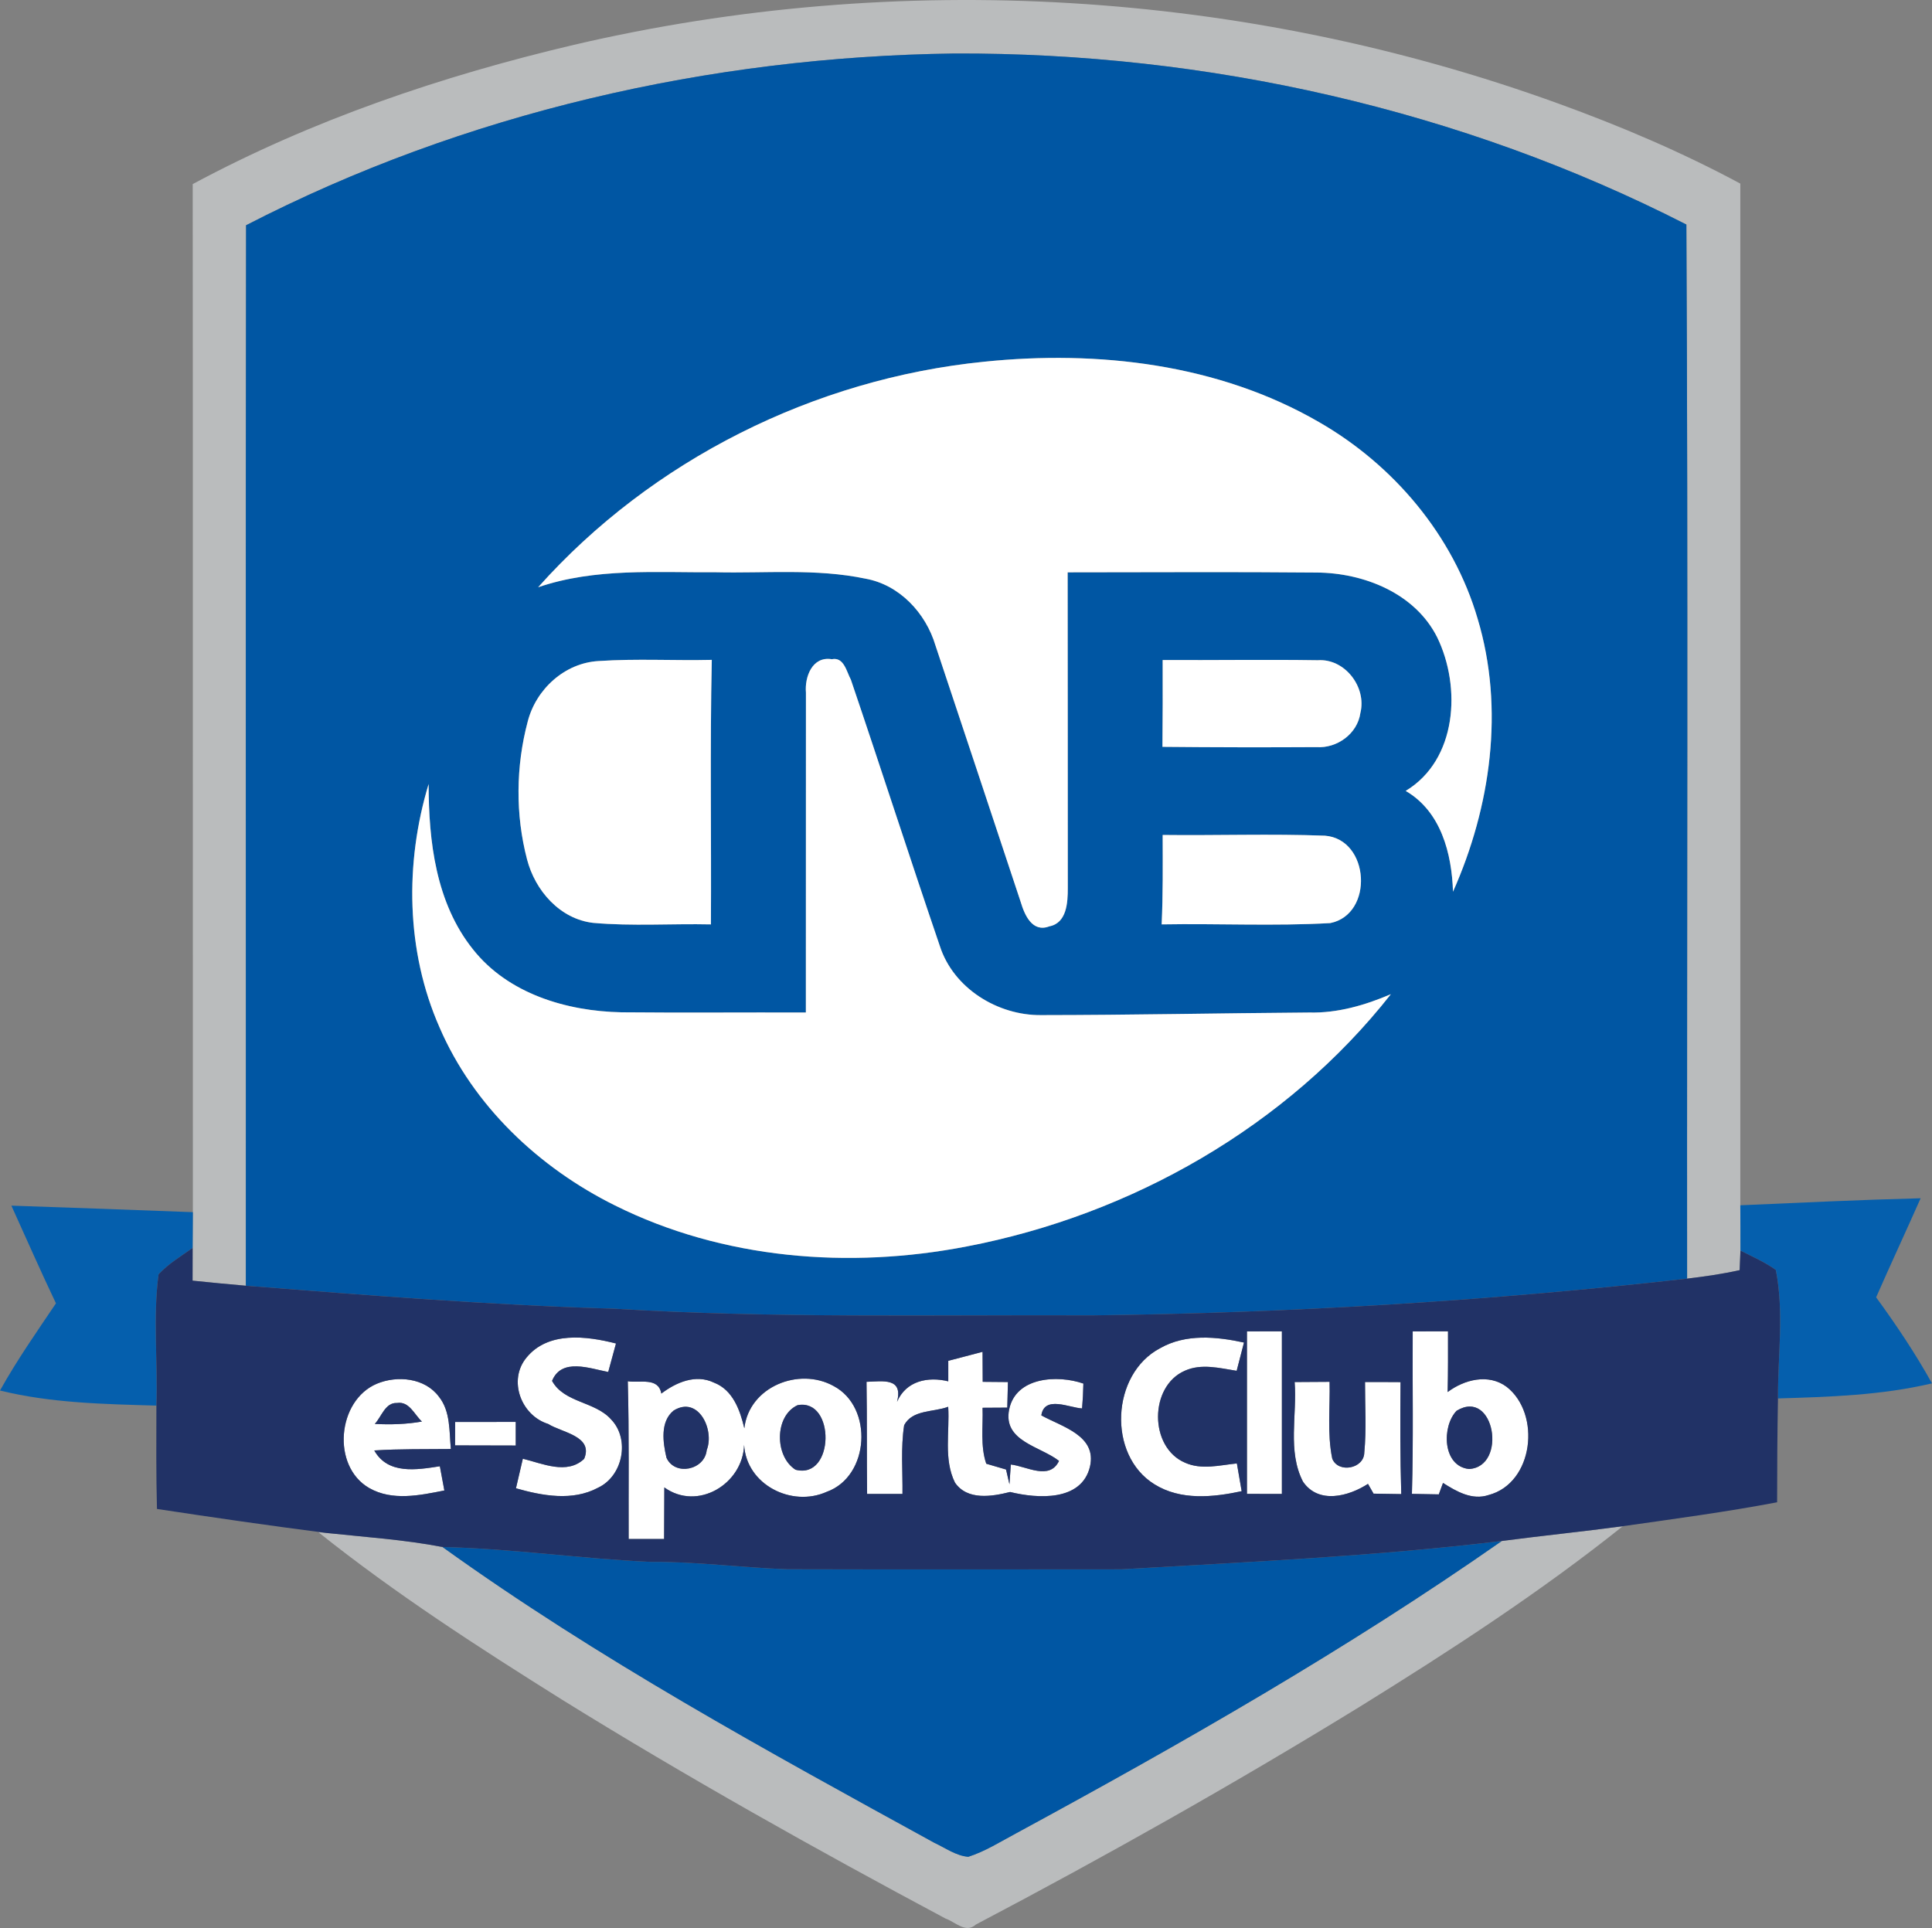 <?xml version="1.0" encoding="utf-8"?>
<svg xmlns="http://www.w3.org/2000/svg" xmlns:xlink="http://www.w3.org/1999/xlink" version="1.1" id="Layer_1" x="0px" y="0px" viewBox="-130.71 285.367 266.57 266.034" style="enable-background:new -130.71 285.367 266.57 266.034;">
<rect x="-130.71" y="285.367" width="266.57" height="266.034" fill="#808080" stroke="none"/>
<style type="text/css">
	.st0{fill:#BABCBD;}
	.st1{fill:#0056A3;}
	.st2{fill:#FFFFFF;}
	.st3{fill:#055FAD;}
	.st4{fill:#213266;}
</style>
<g id="_x23_babcbdff">
	<path class="st0" d="M-51.51,291.55c44.79-10.45,92.56-7.59,135.8,8.1c8.61,3.12,17.05,6.71,25.12,11.05&#xD;&#xA;		c0,46.99-0.01,93.98,0,140.98c0.01,2.08,0.03,4.16,0.02,6.25c-0.03,0.67-0.08,2.03-0.11,2.7c-2.39,0.53-4.82,0.88-7.25,1.17&#xD;&#xA;		c-0.04-48.48,0.15-96.97-0.1-145.45c-31.09-15.88-66.13-23.73-101-23.6c-33.77,0.44-67.65,8.19-97.73,23.7&#xD;&#xA;		c-0.07,48.78-0.01,97.56-0.03,146.33c-2.45-0.21-4.9-0.45-7.35-0.7c0-1.51,0.01-3.01,0.01-4.51c0.01-1.65,0.02-3.29,0.03-4.94&#xD;&#xA;		c-0.02-47.29,0.02-94.58-0.02-141.86C-87.62,301.9-69.71,295.84-51.51,291.55z"/>
	<path class="st0" d="M76.51,498c5.55-0.73,11.13-1.29,16.69-2.04c-11.45,9.15-23.76,17.14-36.21,24.86&#xD;&#xA;		c-17.33,10.65-35.06,20.64-53.06,30.11c-1.39,1.27-2.85-0.38-4.16-0.82c-17.91-9.56-35.63-19.49-52.88-30.18&#xD;&#xA;		c-11.54-7.23-23.02-14.63-33.67-23.14l1.08,0.1c5.35,0.57,10.74,0.92,16.04,1.94c21.46,15.43,44.73,28.12,67.87,40.82&#xD;&#xA;		c1.51,0.7,2.98,1.79,4.68,1.93c2.34-0.75,4.42-2.08,6.58-3.23C32.4,525.91,55.11,512.96,76.51,498z"/>
</g>
<g id="_x23_0056a3ff">
	<path class="st1" d="M-96.76,316.45c30.08-15.51,63.96-23.26,97.73-23.7c34.87-0.13,69.91,7.72,101,23.6&#xD;&#xA;		c0.25,48.48,0.06,96.97,0.1,145.45c-27.25,3.08-54.65,4.74-82.07,5.07c-22-0.09-44.01,0.42-65.98-0.92&#xD;&#xA;		c-16.97-0.49-33.89-1.84-50.81-3.17C-96.77,414.01-96.83,365.23-96.76,316.45 M-56.46,366.4c7.89-2.7,16.31-2.01,24.5-2.07&#xD;&#xA;		c6.88,0.16,13.86-0.54,20.65,0.88c4.71,0.84,8.34,4.75,9.67,9.22c3.93,11.79,7.85,23.59,11.76,35.39c0.53,1.78,1.59,4.27,3.95,3.37&#xD;&#xA;		c2.42-0.46,2.55-3.3,2.55-5.26c-0.01-14.53,0-29.06-0.02-43.59c11.45,0,22.9-0.08,34.35,0.03c6.51,0.04,13.59,2.85,16.64,8.94&#xD;&#xA;		c3.34,6.87,2.75,16.91-4.35,21.19c4.88,2.84,6.36,8.64,6.53,13.91c5.21-11.71,7.13-25.24,3.4-37.66&#xD;&#xA;		c-3.36-11.48-11.58-21.22-21.89-27.14c-13.86-8.03-30.49-9.95-46.21-8.33C-18.34,337.63-40.78,348.82-56.46,366.4 M-57.9,384.94&#xD;&#xA;		c-1.64,6.17-1.71,12.83-0.09,19.01c1.11,4.3,4.53,8.23,9.12,8.76c5.4,0.48,10.83,0.09,16.25,0.21c0.07-12.17-0.14-24.34,0.12-36.5&#xD;&#xA;		c-5.2,0.12-10.41-0.19-15.6,0.16C-52.79,376.83-56.76,380.47-57.9,384.94 M-19.51,380.94c-0.02,14.71,0.01,29.42-0.01,44.14&#xD;&#xA;		c-8.48-0.03-16.97,0.05-25.45-0.03c-7.56-0.15-15.66-2.56-20.5-8.71c-5.1-6.38-6.1-14.89-6.1-22.79&#xD;&#xA;		c-3.3,10.91-3.13,23.06,1.5,33.57c4.67,10.84,13.72,19.37,24.19,24.57c14.91,7.44,32.33,8.82,48.55,5.67&#xD;&#xA;		c22.71-4.35,44.16-16.54,58.53-34.81c-3.56,1.52-7.35,2.63-11.26,2.53c-12.33,0.09-24.66,0.35-36.99,0.36&#xD;&#xA;		c-6.01,0.06-12.11-3.7-13.99-9.55c-4.17-12.22-8.12-24.51-12.27-36.74c-0.59-1.08-0.95-3.17-2.63-2.82&#xD;&#xA;		C-18.64,375.88-19.7,378.77-19.51,380.94 M29.71,376.44c0.01,3.99,0.01,7.98-0.03,11.98c7.08,0.07,14.17,0.08,21.25,0.04&#xD;&#xA;		c2.83,0.19,5.65-1.83,6.06-4.71c0.89-3.57-2.14-7.54-5.88-7.28C43.98,376.36,36.85,376.48,29.71,376.44 M29.71,400.58&#xD;&#xA;		c0.01,4.11,0.05,8.23-0.14,12.34c7.75-0.14,15.53,0.26,23.27-0.18c6.04-1.22,5.46-11.56-0.73-12.06&#xD;&#xA;		C44.65,400.4,37.18,400.67,29.71,400.58z"/>
	<path class="st1" d="M23.99,501.91c17.52-1.02,35.07-1.8,52.52-3.91c-21.4,14.96-44.11,27.91-67.04,40.35&#xD;&#xA;		c-2.16,1.15-4.24,2.48-6.58,3.23c-1.7-0.14-3.17-1.23-4.68-1.93c-23.14-12.7-46.41-25.39-67.87-40.82&#xD;&#xA;		c9.58,0.22,19.09,1.62,28.66,2.05c6.35-0.05,12.65,0.81,18.98,1.02C-6.68,501.94,8.66,501.92,23.99,501.91z"/>
</g>
<g id="_x23_ffffffff">
	<path class="st2" d="M-56.46,366.4c15.68-17.58,38.12-28.77,61.53-31.12c15.72-1.62,32.35,0.3,46.21,8.33&#xD;&#xA;		c10.31,5.92,18.53,15.66,21.89,27.14c3.73,12.42,1.81,25.95-3.4,37.66c-0.17-5.27-1.65-11.07-6.53-13.91&#xD;&#xA;		c7.1-4.28,7.69-14.32,4.35-21.19c-3.05-6.09-10.13-8.9-16.64-8.94c-11.45-0.11-22.9-0.03-34.35-0.03&#xD;&#xA;		c0.02,14.53,0.01,29.06,0.02,43.59c0,1.96-0.13,4.8-2.55,5.26c-2.36,0.9-3.42-1.59-3.95-3.37c-3.91-11.8-7.83-23.6-11.76-35.39&#xD;&#xA;		c-1.33-4.47-4.96-8.38-9.67-9.22c-6.79-1.42-13.77-0.72-20.65-0.88C-40.15,364.39-48.57,363.7-56.46,366.4z"/>
	<path class="st2" d="M-57.9,384.94c1.14-4.47,5.11-8.11,9.8-8.36c5.19-0.35,10.4-0.04,15.6-0.16c-0.26,12.16-0.05,24.33-0.12,36.5&#xD;&#xA;		c-5.42-0.12-10.85,0.27-16.25-0.21c-4.59-0.53-8.01-4.46-9.12-8.76C-59.61,397.77-59.54,391.11-57.9,384.94z"/>
	<path class="st2" d="M-19.51,380.94c-0.19-2.17,0.87-5.06,3.57-4.61c1.68-0.35,2.04,1.74,2.63,2.82&#xD;&#xA;		c4.15,12.23,8.1,24.52,12.27,36.74c1.88,5.85,7.98,9.61,13.99,9.55c12.33-0.01,24.66-0.27,36.99-0.36c3.91,0.1,7.7-1.01,11.26-2.53&#xD;&#xA;		c-14.37,18.27-35.82,30.46-58.53,34.81c-16.22,3.15-33.64,1.77-48.55-5.67c-10.47-5.2-19.52-13.73-24.19-24.57&#xD;&#xA;		c-4.63-10.51-4.8-22.66-1.5-33.57c0,7.9,1,16.41,6.1,22.79c4.84,6.15,12.94,8.56,20.5,8.71c8.48,0.08,16.97,0,25.45,0.03&#xD;&#xA;		C-19.5,410.36-19.53,395.65-19.51,380.94z"/>
	<path class="st2" d="M29.71,376.44c7.14,0.04,14.27-0.08,21.4,0.03c3.74-0.26,6.77,3.71,5.88,7.28c-0.41,2.88-3.23,4.9-6.06,4.71&#xD;&#xA;		c-7.08,0.04-14.17,0.03-21.25-0.04C29.72,384.42,29.72,380.43,29.71,376.44z"/>
	<path class="st2" d="M29.71,400.58c7.47,0.09,14.94-0.18,22.4,0.1c6.19,0.5,6.77,10.84,0.73,12.06&#xD;&#xA;		c-7.74,0.44-15.52,0.04-23.27,0.18C29.76,408.81,29.72,404.69,29.71,400.58z"/>
	<path class="st2" d="M41.34,469.08c1.61-0.01,3.21-0.01,4.82-0.01c0.01,7.48,0.01,14.96,0,22.44c-1.61,0-3.22-0.01-4.82-0.01&#xD;&#xA;		C41.34,484.03,41.34,476.55,41.34,469.08z"/>
	<path class="st2" d="M64.21,469.08c1.62-0.01,3.24-0.01,4.87-0.01c0,2.79,0.02,5.58-0.05,8.38c2.31-1.73,5.64-2.58,8.14-0.72&#xD;&#xA;		c4.78,3.73,3.74,13.29-2.49,14.93c-2.28,0.76-4.43-0.49-6.29-1.67c-0.15,0.39-0.44,1.18-0.58,1.58c-1.24-0.03-2.48-0.05-3.71-0.07&#xD;&#xA;		C64.32,484.03,64.16,476.55,64.21,469.08 M70.27,480.03c-2.07,2.13-1.98,7.65,1.71,8.04C77.31,487.77,75.51,476.85,70.27,480.03z"/>
	<path class="st2" d="M-58.07,472.7c2.98-3.66,8.29-2.99,12.35-1.95c-0.36,1.31-0.71,2.62-1.07,3.93c-2.53-0.47-6.43-2-7.75,1.23&#xD;&#xA;		c1.68,3.05,5.92,2.81,8.15,5.32c2.64,2.74,1.62,7.82-1.8,9.42c-3.52,1.89-7.68,1.12-11.33,0.08c0.31-1.36,0.63-2.72,0.95-4.08&#xD;&#xA;		c2.68,0.65,6.09,2.26,8.46,0.02c1.32-3.15-3.09-3.63-4.97-4.82C-58.81,480.69-60.65,475.82-58.07,472.7z"/>
	<path class="st2" d="M29.36,471.4c3.52-2.01,7.76-1.61,11.57-0.78c-0.34,1.29-0.67,2.59-1.01,3.9c-2.35-0.37-4.87-1.04-7.15-0.01&#xD;&#xA;		c-4.93,2.14-4.94,10.58,0.03,12.69c2.27,1.02,4.79,0.34,7.15,0.1c0.17,0.96,0.5,2.87,0.66,3.83c-3.96,0.85-8.42,1.3-12.03-0.95&#xD;&#xA;		C22.05,486.15,22.6,474.95,29.36,471.4z"/>
	<path class="st2" d="M0.13,473.14c1.58-0.41,3.15-0.83,4.73-1.24c0,1.38,0.01,2.76,0.02,4.14c0.87,0.01,2.61,0.02,3.48,0.03&#xD;&#xA;		c-0.02,0.88-0.07,2.65-0.09,3.53c-0.85,0.01-2.56,0.02-3.41,0.02c0.09,2.57-0.33,5.25,0.51,7.72c0.68,0.2,2.05,0.6,2.73,0.8&#xD;&#xA;		c0.12,0.51,0.36,1.53,0.47,2.04c0.05-0.68,0.14-2.04,0.19-2.73c2.16,0.23,5.34,2.25,6.65-0.5c-2.57-2.02-7.77-2.7-6.88-7.1&#xD;&#xA;		c0.92-4.49,6.67-4.81,10.24-3.57c-0.02,1.14-0.08,2.29-0.18,3.43c-1.75-0.09-5.21-1.83-5.62,0.96c2.83,1.57,7.7,2.78,6.71,7.07&#xD;&#xA;		c-1.15,4.83-7.23,4.43-11.02,3.5c-2.52,0.63-5.9,1.2-7.61-1.3c-1.59-3.23-0.71-7-0.93-10.46c-2.01,0.77-4.96,0.37-6.08,2.56&#xD;&#xA;		c-0.48,3.13-0.19,6.31-0.23,9.47c-1.63-0.01-3.26-0.01-4.88,0c-0.06-5.16,0-10.32-0.08-15.47c2.25-0.07,5.08-0.62,4.21,2.76&#xD;&#xA;		c1.24-2.89,4.25-3.52,7.07-2.83C0.13,475.27,0.13,473.85,0.13,473.14z"/>
	<path class="st2" d="M-78.71,476.3c2.82-1.17,6.62-0.81,8.55,1.78c1.63,2.03,1.42,4.79,1.66,7.23c-3.53,0.04-7.05-0.03-10.57,0.2&#xD;&#xA;		c1.89,3.37,5.89,2.67,9.05,2.18c0.16,0.84,0.46,2.5,0.62,3.34c-3.39,0.68-7.18,1.48-10.36-0.33C-85,487.7-84.2,478.61-78.71,476.3&#xD;&#xA;		 M-79,481.85c2.18,0.11,4.36,0.05,6.51-0.33c-1.03-0.92-1.74-2.84-3.45-2.56C-77.56,478.88-78.07,480.86-79,481.85z"/>
	<path class="st2" d="M-44.09,475.96c1.67,0.28,4.21-0.61,4.63,1.7c2.04-1.55,4.75-2.72,7.26-1.51c2.61,1,3.6,3.8,4.19,6.3&#xD;&#xA;		c0.65-5.73,7.53-8.49,12.32-5.83c5.52,2.91,4.98,12.48-0.96,14.6c-4.83,2.17-11.08-0.99-11.39-6.48&#xD;&#xA;		c-0.17,5.39-6.41,9.18-11.01,5.87c-0.01,2.37-0.02,4.75-0.03,7.12c-1.63-0.01-3.26-0.01-4.89,0&#xD;&#xA;		C-44,490.47-43.89,483.21-44.09,475.96 M-20.66,479.26c-3.22,1.47-3.18,7.1-0.28,8.91C-15.54,489.58-15.42,478.28-20.66,479.26&#xD;&#xA;		 M-37.76,480c-1.9,1.53-1.48,4.43-0.99,6.52c1.17,2.57,5.28,1.69,5.55-1.06C-32.09,482.65-34.36,477.9-37.76,480z"/>
	<path class="st2" d="M47.92,476.07c1.61-0.02,3.21-0.02,4.82-0.03c0.09,3.53-0.35,7.12,0.37,10.6c0.82,2.06,4.38,1.4,4.42-0.83&#xD;&#xA;		c0.31-3.24,0.09-6.5,0.1-9.74c1.63-0.01,3.27,0,4.9,0.01c-0.04,5.15-0.06,10.3,0.1,15.45c-0.96-0.02-2.86-0.04-3.82-0.06&#xD;&#xA;		l-0.77-1.35c-2.68,1.73-6.83,2.84-8.97-0.31C46.9,485.61,48.28,480.6,47.92,476.07z"/>
	<path class="st2" d="M-67.91,481.58c2.79-0.01,5.57-0.01,8.36-0.01c0,0.82,0,2.45,0,3.26c-2.79-0.01-5.58-0.01-8.37-0.02&#xD;&#xA;		C-67.92,484-67.91,482.38-67.91,481.58z"/>
</g>
<g id="_x23_055fadff">
	<path class="st3" d="M109.41,451.68c8.29-0.36,16.58-0.76,24.88-0.97c-2.02,4.57-4.13,9.09-6.14,13.67&#xD;&#xA;		c2.78,3.81,5.41,7.74,7.71,11.87c-6.96,1.65-14.14,1.87-21.25,2.08c-0.03-5.9,0.86-11.9-0.3-17.73c-1.51-1.08-3.23-1.83-4.88-2.67&#xD;&#xA;		C109.44,455.84,109.42,453.76,109.41,451.68z"/>
	<path class="st3" d="M-129.14,451.73c8.34,0.28,16.69,0.58,25.04,0.9c-0.01,1.65-0.02,3.29-0.03,4.94&#xD;&#xA;		c-1.62,1.14-3.34,2.18-4.7,3.63c-0.8,5.99-0.09,12.08-0.3,18.12c-7.23-0.21-14.52-0.34-21.58-2.08c2.32-4.17,5.06-8.08,7.72-12.03&#xD;&#xA;		C-125.11,460.75-127.1,456.23-129.14,451.73z"/>
</g>
<g id="_x23_213266ff">
	<path class="st4" d="M-108.83,461.2c1.36-1.45,3.08-2.49,4.7-3.63c0,1.5-0.01,3-0.01,4.51c2.45,0.25,4.9,0.49,7.35,0.7&#xD;&#xA;		c16.92,1.33,33.84,2.68,50.81,3.17c21.97,1.34,43.98,0.83,65.98,0.92c27.42-0.33,54.82-1.99,82.07-5.07&#xD;&#xA;		c2.43-0.29,4.86-0.64,7.25-1.17c0.03-0.67,0.08-2.03,0.11-2.7c1.65,0.84,3.37,1.59,4.88,2.67c1.16,5.83,0.27,11.83,0.3,17.73&#xD;&#xA;		c-0.09,4.77-0.12,9.55-0.12,14.33c-7.06,1.34-14.18,2.29-21.29,3.3c-5.56,0.75-11.14,1.31-16.69,2.04&#xD;&#xA;		c-17.45,2.11-35,2.89-52.52,3.91c-15.33,0.01-30.67,0.03-46.01-0.01c-6.33-0.21-12.63-1.07-18.98-1.02&#xD;&#xA;		c-9.57-0.43-19.08-1.83-28.66-2.05c-5.3-1.02-10.69-1.37-16.04-1.94c-7.8-1-15.58-2.13-23.35-3.31c-0.13-4.76-0.09-9.51-0.08-14.26&#xD;&#xA;		C-108.92,473.28-109.63,467.19-108.83,461.2 M41.34,469.08c0,7.47,0,14.95,0,22.42c1.6,0,3.21,0.01,4.82,0.01&#xD;&#xA;		c0.01-7.48,0.01-14.96,0-22.44C44.55,469.07,42.95,469.07,41.34,469.08 M64.21,469.08c-0.05,7.47,0.11,14.95-0.11,22.42&#xD;&#xA;		c1.23,0.02,2.47,0.04,3.71,0.07c0.14-0.4,0.43-1.19,0.58-1.58c1.86,1.18,4.01,2.43,6.29,1.67c6.23-1.64,7.27-11.2,2.49-14.93&#xD;&#xA;		c-2.5-1.86-5.83-1.01-8.14,0.72c0.07-2.8,0.05-5.59,0.05-8.38C67.45,469.07,65.83,469.07,64.21,469.08 M-58.07,472.7&#xD;&#xA;		c-2.58,3.12-0.74,7.99,2.99,9.15c1.88,1.19,6.29,1.67,4.97,4.82c-2.37,2.24-5.78,0.63-8.46-0.02c-0.32,1.36-0.64,2.72-0.95,4.08&#xD;&#xA;		c3.65,1.04,7.81,1.81,11.33-0.08c3.42-1.6,4.44-6.68,1.8-9.42c-2.23-2.51-6.47-2.27-8.15-5.32c1.32-3.23,5.22-1.7,7.75-1.23&#xD;&#xA;		c0.36-1.31,0.71-2.62,1.07-3.93C-49.78,469.71-55.09,469.04-58.07,472.7 M29.36,471.4c-6.76,3.55-7.31,14.75-0.78,18.78&#xD;&#xA;		c3.61,2.25,8.07,1.8,12.03,0.95c-0.16-0.96-0.49-2.87-0.66-3.83c-2.36,0.24-4.88,0.92-7.15-0.1c-4.97-2.11-4.96-10.55-0.03-12.69&#xD;&#xA;		c2.28-1.03,4.8-0.36,7.15,0.01c0.34-1.31,0.67-2.61,1.01-3.9C37.12,469.79,32.88,469.39,29.36,471.4 M0.13,473.14&#xD;&#xA;		c0,0.71,0,2.13,0,2.83c-2.82-0.69-5.83-0.06-7.07,2.83c0.87-3.38-1.96-2.83-4.21-2.76c0.08,5.15,0.02,10.31,0.08,15.47&#xD;&#xA;		c1.62-0.01,3.25-0.01,4.88,0c0.04-3.16-0.25-6.34,0.23-9.47c1.12-2.19,4.07-1.79,6.08-2.56c0.22,3.46-0.66,7.23,0.93,10.46&#xD;&#xA;		c1.71,2.5,5.09,1.93,7.61,1.3c3.79,0.93,9.87,1.33,11.02-3.5c0.99-4.29-3.88-5.5-6.71-7.07c0.41-2.79,3.87-1.05,5.62-0.96&#xD;&#xA;		c0.1-1.14,0.16-2.29,0.18-3.43c-3.57-1.24-9.32-0.92-10.24,3.57c-0.89,4.4,4.31,5.08,6.88,7.1c-1.31,2.75-4.49,0.73-6.65,0.5&#xD;&#xA;		c-0.05,0.69-0.14,2.05-0.19,2.73c-0.11-0.51-0.35-1.53-0.47-2.04c-0.68-0.2-2.05-0.6-2.73-0.8c-0.84-2.47-0.42-5.15-0.51-7.72&#xD;&#xA;		c0.85,0,2.56-0.01,3.41-0.02c0.02-0.88,0.07-2.65,0.09-3.53c-0.87-0.01-2.61-0.02-3.48-0.03c-0.01-1.38-0.02-2.76-0.02-4.14&#xD;&#xA;		C3.28,472.31,1.71,472.73,0.13,473.14 M-78.71,476.3c-5.49,2.31-6.29,11.4-1.05,14.4c3.18,1.81,6.97,1.01,10.36,0.33&#xD;&#xA;		c-0.16-0.84-0.46-2.5-0.62-3.34c-3.16,0.49-7.16,1.19-9.05-2.18c3.52-0.23,7.04-0.16,10.57-0.2c-0.24-2.44-0.03-5.2-1.66-7.23&#xD;&#xA;		C-72.09,475.49-75.89,475.13-78.71,476.3 M-44.09,475.96c0.2,7.25,0.09,14.51,0.12,21.77c1.63-0.01,3.26-0.01,4.89,0&#xD;&#xA;		c0.01-2.37,0.02-4.75,0.03-7.12c4.6,3.31,10.84-0.48,11.01-5.87c0.31,5.49,6.56,8.65,11.39,6.48c5.94-2.12,6.48-11.69,0.96-14.6&#xD;&#xA;		c-4.79-2.66-11.67,0.1-12.32,5.83c-0.59-2.5-1.58-5.3-4.19-6.3c-2.51-1.21-5.22-0.04-7.26,1.51&#xD;&#xA;		C-39.88,475.35-42.42,476.24-44.09,475.96 M47.92,476.07c0.36,4.53-1.02,9.54,1.15,13.74c2.14,3.15,6.29,2.04,8.97,0.31l0.77,1.35&#xD;&#xA;		c0.96,0.02,2.86,0.04,3.82,0.06c-0.16-5.15-0.14-10.3-0.1-15.45c-1.63-0.01-3.27-0.02-4.9-0.01c-0.01,3.24,0.21,6.5-0.1,9.74&#xD;&#xA;		c-0.04,2.23-3.6,2.89-4.42,0.83c-0.72-3.48-0.28-7.07-0.37-10.6C51.13,476.05,49.53,476.05,47.92,476.07 M-67.91,481.58&#xD;&#xA;		c0,0.8-0.01,2.42-0.01,3.23c2.79,0.01,5.58,0.01,8.37,0.02c0-0.81,0-2.44,0-3.26C-62.34,481.57-65.12,481.57-67.91,481.58z"/>
	<path class="st4" d="M-79,481.85c0.93-0.99,1.44-2.97,3.06-2.89c1.71-0.28,2.42,1.64,3.45,2.56&#xD;&#xA;		C-74.64,481.9-76.82,481.96-79,481.85z"/>
	<path class="st4" d="M-20.66,479.26c5.24-0.98,5.12,10.32-0.28,8.91C-23.84,486.36-23.88,480.73-20.66,479.26z"/>
	<path class="st4" d="M-37.76,480c3.4-2.1,5.67,2.65,4.56,5.46c-0.27,2.75-4.38,3.63-5.55,1.06&#xD;&#xA;		C-39.24,484.43-39.66,481.53-37.76,480z"/>
	<path class="st4" d="M70.27,480.03c5.24-3.18,7.04,7.74,1.71,8.04C68.29,487.68,68.2,482.16,70.27,480.03z"/>
</g>
</svg>
